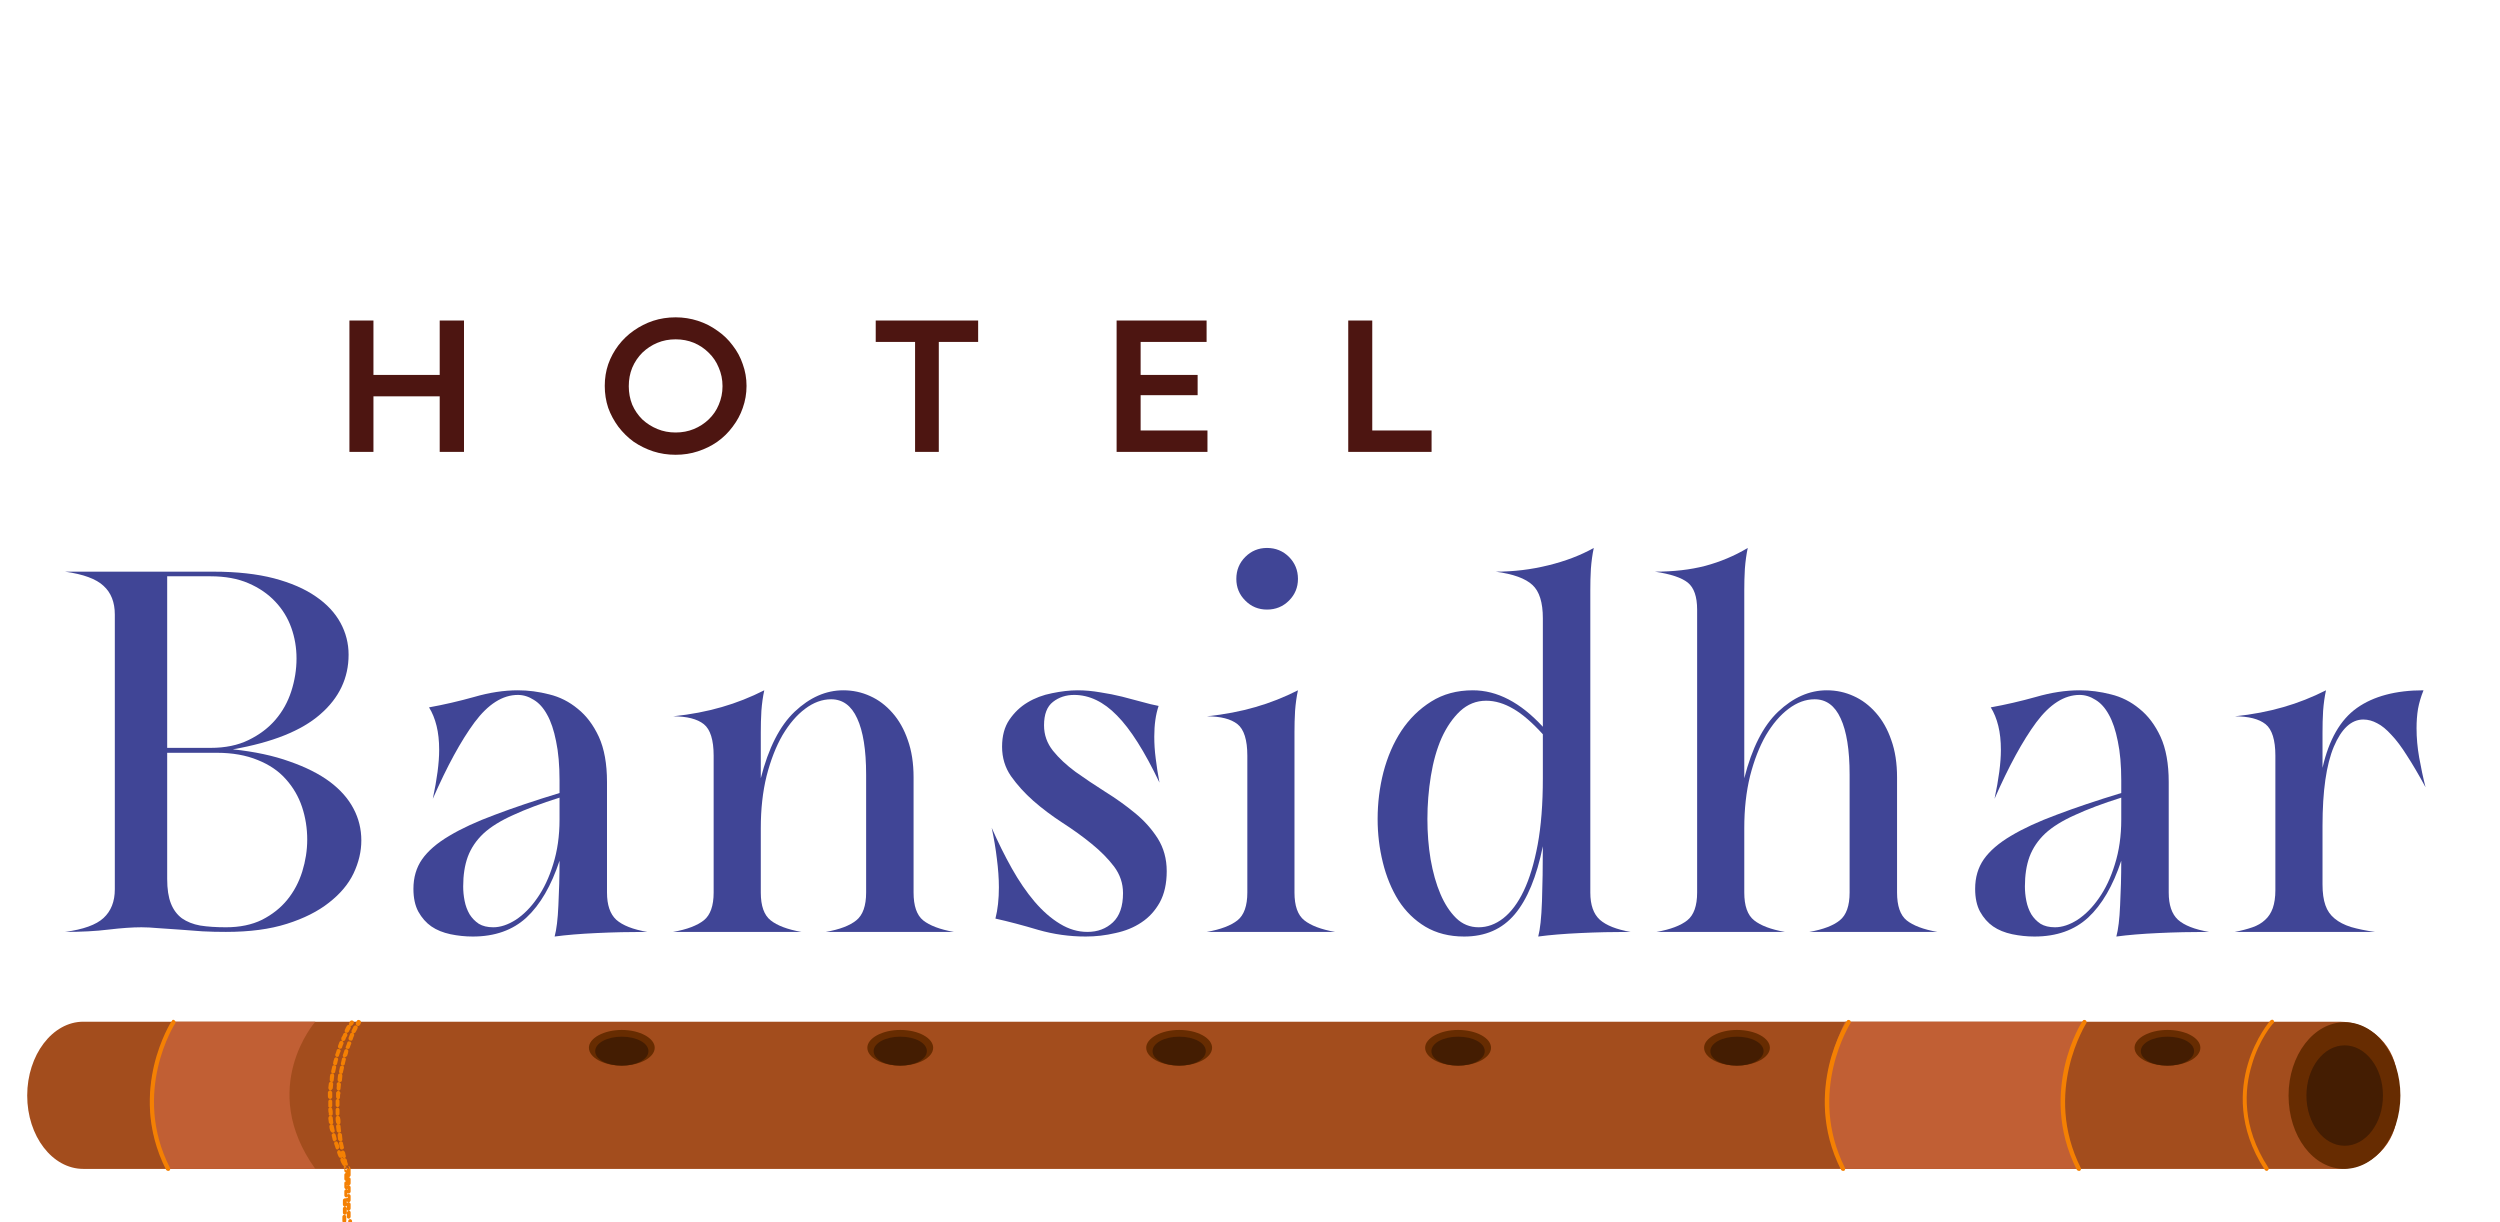<svg xmlns="http://www.w3.org/2000/svg" xmlns:xlink="http://www.w3.org/1999/xlink" width="180" zoomAndPan="magnify" viewBox="0 0 135 66" height="88" preserveAspectRatio="xMidYMid meet" version="1.0"><defs><g/><clipPath id="389839d2e7"><path d="M 1.418 55.043 L 129.668 55.043 L 129.668 64 L 1.418 64 Z M 1.418 55.043 " clip-rule="nonzero"/></clipPath><clipPath id="0ce4db4002"><path d="M 31 55.043 L 129.668 55.043 L 129.668 64 L 31 64 Z M 31 55.043 " clip-rule="nonzero"/></clipPath><clipPath id="6151074888"><path d="M 8 55.043 L 113 55.043 L 113 64 L 8 64 Z M 8 55.043 " clip-rule="nonzero"/></clipPath><clipPath id="cc20029ccf"><path d="M 8 55.043 L 10 55.043 L 10 64 L 8 64 Z M 8 55.043 " clip-rule="nonzero"/></clipPath><clipPath id="8fa147a348"><path d="M 121 55.043 L 123 55.043 L 123 64 L 121 64 Z M 121 55.043 " clip-rule="nonzero"/></clipPath><clipPath id="ecb6aa3ec8"><path d="M 98 55.043 L 100 55.043 L 100 64 L 98 64 Z M 98 55.043 " clip-rule="nonzero"/></clipPath><clipPath id="cb9bdbef64"><path d="M 111 55.043 L 113 55.043 L 113 64 L 111 64 Z M 111 55.043 " clip-rule="nonzero"/></clipPath><clipPath id="a94d41ed6b"><path d="M 18 55.043 L 19 55.043 L 19 56 L 18 56 Z M 18 55.043 " clip-rule="nonzero"/></clipPath><clipPath id="b42d7cabca"><path d="M 18 55.043 L 19 55.043 L 19 57 L 18 57 Z M 18 55.043 " clip-rule="nonzero"/></clipPath><clipPath id="e55fe1457e"><path d="M 18 55.043 L 20 55.043 L 20 57 L 18 57 Z M 18 55.043 " clip-rule="nonzero"/></clipPath><clipPath id="9cd78f6a3c"><path d="M 18 55.043 L 20 55.043 L 20 56 L 18 56 Z M 18 55.043 " clip-rule="nonzero"/></clipPath><clipPath id="8c2c40641b"><path d="M 19 55.043 L 20 55.043 L 20 56 L 19 56 Z M 19 55.043 " clip-rule="nonzero"/></clipPath><clipPath id="d9c6b0e801"><path d="M 18 55.043 L 20 55.043 L 20 56 L 18 56 Z M 18 55.043 " clip-rule="nonzero"/></clipPath><clipPath id="0a117ab4ea"><path d="M 32 55.043 L 129 55.043 L 129 62 L 32 62 Z M 32 55.043 " clip-rule="nonzero"/></clipPath></defs><g fill="#404596" fill-opacity="1"><g transform="translate(3.262, 50.323)"><g><path d="M 2.938 -17.141 C 2.938 -17.805 2.734 -18.32 2.328 -18.688 C 1.93 -19.062 1.238 -19.316 0.25 -19.453 L 8.266 -19.453 C 9.523 -19.453 10.613 -19.332 11.531 -19.094 C 12.445 -18.852 13.203 -18.523 13.797 -18.109 C 14.391 -17.703 14.832 -17.227 15.125 -16.688 C 15.414 -16.156 15.562 -15.582 15.562 -14.969 C 15.562 -13.707 15.051 -12.633 14.031 -11.75 C 13.02 -10.863 11.445 -10.234 9.312 -9.859 C 10.488 -9.734 11.508 -9.516 12.375 -9.203 C 13.25 -8.898 13.973 -8.535 14.547 -8.109 C 15.117 -7.68 15.547 -7.195 15.828 -6.656 C 16.109 -6.125 16.25 -5.551 16.25 -4.938 C 16.25 -4.344 16.109 -3.75 15.828 -3.156 C 15.547 -2.57 15.102 -2.047 14.5 -1.578 C 13.906 -1.109 13.148 -0.727 12.234 -0.438 C 11.316 -0.145 10.219 0 8.938 0 C 8.52 0 8.098 -0.008 7.672 -0.031 C 7.242 -0.062 6.828 -0.094 6.422 -0.125 C 6.016 -0.156 5.633 -0.18 5.281 -0.203 C 4.938 -0.234 4.633 -0.25 4.375 -0.25 C 3.883 -0.25 3.289 -0.207 2.594 -0.125 C 1.906 -0.039 1.125 0 0.25 0 C 1.238 -0.133 1.93 -0.383 2.328 -0.75 C 2.734 -1.125 2.938 -1.641 2.938 -2.297 Z M 5.766 -19.203 L 5.766 -9.938 L 8.109 -9.938 C 8.898 -9.938 9.582 -10.078 10.156 -10.359 C 10.738 -10.641 11.223 -11.004 11.609 -11.453 C 11.992 -11.898 12.281 -12.414 12.469 -13 C 12.656 -13.582 12.75 -14.172 12.75 -14.766 C 12.75 -15.348 12.656 -15.898 12.469 -16.422 C 12.281 -16.953 11.992 -17.422 11.609 -17.828 C 11.223 -18.242 10.738 -18.578 10.156 -18.828 C 9.582 -19.078 8.898 -19.203 8.109 -19.203 Z M 8.938 -0.25 C 9.688 -0.25 10.336 -0.383 10.891 -0.656 C 11.441 -0.938 11.895 -1.297 12.25 -1.734 C 12.613 -2.18 12.883 -2.691 13.062 -3.266 C 13.238 -3.836 13.328 -4.41 13.328 -4.984 C 13.328 -5.598 13.234 -6.188 13.047 -6.75 C 12.859 -7.312 12.566 -7.812 12.172 -8.25 C 11.785 -8.688 11.281 -9.031 10.656 -9.281 C 10.031 -9.539 9.297 -9.672 8.453 -9.672 L 5.766 -9.672 L 5.766 -2.859 C 5.766 -2.316 5.832 -1.875 5.969 -1.531 C 6.102 -1.195 6.301 -0.93 6.562 -0.734 C 6.832 -0.547 7.16 -0.414 7.547 -0.344 C 7.941 -0.281 8.406 -0.25 8.938 -0.25 Z M 8.938 -0.25 "/></g></g></g><g fill="#404596" fill-opacity="1"><g transform="translate(21.434, 50.323)"><g><path d="M 13.516 0 C 12.578 0 11.664 0.02 10.781 0.062 C 9.906 0.102 9.148 0.164 8.516 0.25 C 8.617 -0.125 8.688 -0.688 8.719 -1.438 C 8.758 -2.188 8.781 -2.988 8.781 -3.844 C 8.332 -2.488 7.738 -1.469 7 -0.781 C 6.258 -0.094 5.289 0.25 4.094 0.25 C 3.688 0.25 3.285 0.207 2.891 0.125 C 2.492 0.039 2.148 -0.098 1.859 -0.297 C 1.578 -0.492 1.344 -0.758 1.156 -1.094 C 0.977 -1.426 0.891 -1.836 0.891 -2.328 C 0.891 -2.941 1.047 -3.473 1.359 -3.922 C 1.68 -4.379 2.172 -4.801 2.828 -5.188 C 3.484 -5.582 4.305 -5.961 5.297 -6.328 C 6.285 -6.703 7.445 -7.094 8.781 -7.5 L 8.781 -8.172 C 8.781 -9.004 8.719 -9.711 8.594 -10.297 C 8.477 -10.891 8.316 -11.367 8.109 -11.734 C 7.91 -12.098 7.672 -12.363 7.391 -12.531 C 7.117 -12.707 6.832 -12.797 6.531 -12.797 C 5.707 -12.797 4.926 -12.301 4.188 -11.312 C 3.457 -10.32 2.707 -8.945 1.938 -7.188 C 2.164 -8.25 2.281 -9.129 2.281 -9.828 C 2.281 -10.316 2.234 -10.75 2.141 -11.125 C 2.047 -11.508 1.91 -11.844 1.734 -12.125 C 2.535 -12.27 3.348 -12.457 4.172 -12.688 C 4.992 -12.926 5.781 -13.047 6.531 -13.047 C 7.094 -13.047 7.656 -12.973 8.219 -12.828 C 8.789 -12.691 9.305 -12.43 9.766 -12.047 C 10.234 -11.672 10.613 -11.164 10.906 -10.531 C 11.195 -9.895 11.344 -9.082 11.344 -8.094 L 11.344 -2.125 C 11.344 -1.457 11.508 -0.969 11.844 -0.656 C 12.188 -0.352 12.742 -0.133 13.516 0 Z M 8.781 -7.25 C 7.789 -6.938 6.957 -6.625 6.281 -6.312 C 5.602 -6.008 5.066 -5.676 4.672 -5.312 C 4.285 -4.945 4.004 -4.531 3.828 -4.062 C 3.66 -3.602 3.578 -3.066 3.578 -2.453 C 3.578 -2.203 3.602 -1.941 3.656 -1.672 C 3.707 -1.41 3.797 -1.172 3.922 -0.953 C 4.055 -0.742 4.223 -0.57 4.422 -0.438 C 4.629 -0.312 4.891 -0.25 5.203 -0.25 C 5.586 -0.25 5.992 -0.383 6.422 -0.656 C 6.848 -0.938 7.234 -1.328 7.578 -1.828 C 7.93 -2.328 8.219 -2.938 8.438 -3.656 C 8.664 -4.375 8.781 -5.176 8.781 -6.062 Z M 8.781 -7.25 "/></g></g></g><g fill="#404596" fill-opacity="1"><g transform="translate(36.099, 50.323)"><g><path d="M 13.234 -2.125 C 13.234 -1.406 13.406 -0.906 13.75 -0.625 C 14.102 -0.344 14.656 -0.133 15.406 0 L 8.5 0 C 9.25 -0.133 9.797 -0.344 10.141 -0.625 C 10.492 -0.906 10.672 -1.406 10.672 -2.125 L 10.672 -8.5 C 10.672 -9.832 10.508 -10.844 10.188 -11.531 C 9.875 -12.219 9.406 -12.562 8.781 -12.562 C 8.301 -12.562 7.832 -12.391 7.375 -12.047 C 6.926 -11.711 6.52 -11.238 6.156 -10.625 C 5.801 -10.008 5.516 -9.273 5.297 -8.422 C 5.086 -7.566 4.984 -6.629 4.984 -5.609 L 4.984 -2.125 C 4.984 -1.406 5.16 -0.906 5.516 -0.625 C 5.867 -0.344 6.422 -0.133 7.172 0 L 0.25 0 C 1 -0.133 1.551 -0.344 1.906 -0.625 C 2.258 -0.906 2.438 -1.406 2.438 -2.125 L 2.438 -9.516 C 2.438 -10.367 2.258 -10.938 1.906 -11.219 C 1.551 -11.5 1 -11.641 0.25 -11.641 C 1.207 -11.742 2.082 -11.91 2.875 -12.141 C 3.664 -12.367 4.43 -12.672 5.172 -13.047 C 5.098 -12.711 5.047 -12.344 5.016 -11.938 C 4.992 -11.539 4.984 -11.156 4.984 -10.781 L 4.984 -8.297 C 5.398 -9.93 6.008 -11.129 6.812 -11.891 C 7.625 -12.66 8.5 -13.047 9.438 -13.047 C 9.957 -13.047 10.441 -12.941 10.891 -12.734 C 11.336 -12.535 11.738 -12.234 12.094 -11.828 C 12.445 -11.43 12.723 -10.941 12.922 -10.359 C 13.129 -9.785 13.234 -9.113 13.234 -8.344 Z M 13.234 -2.125 "/></g></g></g><g fill="#404596" fill-opacity="1"><g transform="translate(52.659, 50.323)"><g><path d="M 7.984 -2.094 C 7.984 -2.625 7.82 -3.102 7.5 -3.531 C 7.176 -3.957 6.773 -4.363 6.297 -4.75 C 5.816 -5.145 5.289 -5.523 4.719 -5.891 C 4.145 -6.266 3.617 -6.66 3.141 -7.078 C 2.672 -7.492 2.27 -7.938 1.938 -8.406 C 1.613 -8.875 1.453 -9.406 1.453 -10 C 1.453 -10.582 1.582 -11.066 1.844 -11.453 C 2.113 -11.848 2.441 -12.16 2.828 -12.391 C 3.223 -12.629 3.664 -12.797 4.156 -12.891 C 4.645 -12.992 5.102 -13.047 5.531 -13.047 C 5.938 -13.047 6.344 -13.008 6.75 -12.938 C 7.164 -12.875 7.562 -12.797 7.938 -12.703 C 8.312 -12.609 8.664 -12.516 9 -12.422 C 9.332 -12.328 9.633 -12.254 9.906 -12.203 C 9.75 -11.742 9.672 -11.191 9.672 -10.547 C 9.672 -10.172 9.695 -9.773 9.75 -9.359 C 9.801 -8.941 9.867 -8.508 9.953 -8.062 C 9.148 -9.75 8.383 -10.957 7.656 -11.688 C 6.938 -12.426 6.164 -12.797 5.344 -12.797 C 4.906 -12.797 4.523 -12.672 4.203 -12.422 C 3.879 -12.172 3.719 -11.75 3.719 -11.156 C 3.719 -10.645 3.879 -10.188 4.203 -9.781 C 4.523 -9.383 4.93 -9.004 5.422 -8.641 C 5.922 -8.285 6.457 -7.926 7.031 -7.562 C 7.602 -7.207 8.133 -6.828 8.625 -6.422 C 9.125 -6.016 9.535 -5.555 9.859 -5.047 C 10.18 -4.535 10.344 -3.945 10.344 -3.281 C 10.344 -2.613 10.219 -2.051 9.969 -1.594 C 9.719 -1.145 9.391 -0.785 8.984 -0.516 C 8.578 -0.242 8.109 -0.051 7.578 0.062 C 7.047 0.188 6.508 0.25 5.969 0.25 C 5.094 0.25 4.238 0.129 3.406 -0.109 C 2.57 -0.359 1.801 -0.562 1.094 -0.719 C 1.219 -1.207 1.281 -1.77 1.281 -2.406 C 1.281 -2.895 1.242 -3.41 1.172 -3.953 C 1.109 -4.492 1.016 -5.051 0.891 -5.625 C 1.234 -4.844 1.598 -4.109 1.984 -3.422 C 2.367 -2.742 2.773 -2.148 3.203 -1.641 C 3.641 -1.129 4.098 -0.727 4.578 -0.438 C 5.055 -0.145 5.551 0 6.062 0 C 6.613 0 7.07 -0.172 7.438 -0.516 C 7.801 -0.859 7.984 -1.383 7.984 -2.094 Z M 7.984 -2.094 "/></g></g></g><g fill="#404596" fill-opacity="1"><g transform="translate(64.918, 50.323)"><g><path d="M 1.844 -19.062 C 1.844 -19.531 2.004 -19.926 2.328 -20.25 C 2.648 -20.57 3.039 -20.734 3.5 -20.734 C 3.969 -20.734 4.363 -20.57 4.688 -20.25 C 5.008 -19.926 5.172 -19.531 5.172 -19.062 C 5.172 -18.602 5.008 -18.211 4.688 -17.891 C 4.363 -17.566 3.969 -17.406 3.5 -17.406 C 3.039 -17.406 2.648 -17.566 2.328 -17.891 C 2.004 -18.211 1.844 -18.602 1.844 -19.062 Z M 2.438 -9.516 C 2.438 -10.367 2.258 -10.938 1.906 -11.219 C 1.551 -11.5 1 -11.641 0.25 -11.641 C 1.207 -11.742 2.082 -11.91 2.875 -12.141 C 3.664 -12.367 4.43 -12.672 5.172 -13.047 C 5.098 -12.711 5.047 -12.344 5.016 -11.938 C 4.992 -11.539 4.984 -11.156 4.984 -10.781 L 4.984 -2.125 C 4.984 -1.406 5.16 -0.906 5.516 -0.625 C 5.867 -0.344 6.422 -0.133 7.172 0 L 0.25 0 C 1 -0.133 1.551 -0.344 1.906 -0.625 C 2.258 -0.906 2.438 -1.406 2.438 -2.125 Z M 2.438 -9.516 "/></g></g></g><g fill="#404596" fill-opacity="1"><g transform="translate(73.236, 50.323)"><g><path d="M 14.812 0 C 13.875 0 12.969 0.02 12.094 0.062 C 11.219 0.102 10.461 0.164 9.828 0.25 C 9.93 -0.125 10 -0.758 10.031 -1.656 C 10.062 -2.562 10.078 -3.551 10.078 -4.625 C 9.742 -2.977 9.238 -1.754 8.562 -0.953 C 7.883 -0.148 6.973 0.25 5.828 0.25 C 5.023 0.25 4.328 0.07 3.734 -0.281 C 3.148 -0.633 2.664 -1.109 2.281 -1.703 C 1.906 -2.305 1.625 -2.988 1.438 -3.75 C 1.25 -4.508 1.156 -5.289 1.156 -6.094 C 1.156 -6.957 1.258 -7.801 1.469 -8.625 C 1.688 -9.457 2.008 -10.203 2.438 -10.859 C 2.875 -11.516 3.41 -12.039 4.047 -12.438 C 4.691 -12.844 5.441 -13.047 6.297 -13.047 C 7.609 -13.047 8.867 -12.391 10.078 -11.078 L 10.078 -16.938 C 10.078 -17.789 9.891 -18.391 9.516 -18.734 C 9.141 -19.086 8.477 -19.328 7.531 -19.453 C 8.5 -19.453 9.445 -19.566 10.375 -19.797 C 11.301 -20.023 12.117 -20.336 12.828 -20.734 C 12.754 -20.391 12.703 -20.016 12.672 -19.609 C 12.648 -19.211 12.641 -18.828 12.641 -18.453 L 12.641 -2.125 C 12.641 -1.457 12.812 -0.969 13.156 -0.656 C 13.5 -0.352 14.051 -0.133 14.812 0 Z M 10.078 -10.672 C 9.504 -11.305 8.973 -11.766 8.484 -12.047 C 7.992 -12.336 7.504 -12.484 7.016 -12.484 C 6.484 -12.484 6.016 -12.297 5.609 -11.922 C 5.211 -11.547 4.879 -11.062 4.609 -10.469 C 4.348 -9.875 4.156 -9.191 4.031 -8.422 C 3.906 -7.648 3.844 -6.875 3.844 -6.094 C 3.844 -5.352 3.898 -4.629 4.016 -3.922 C 4.141 -3.211 4.316 -2.586 4.547 -2.047 C 4.773 -1.516 5.055 -1.082 5.391 -0.75 C 5.734 -0.414 6.141 -0.25 6.609 -0.25 C 7.078 -0.25 7.52 -0.41 7.938 -0.734 C 8.363 -1.066 8.734 -1.562 9.047 -2.219 C 9.359 -2.875 9.609 -3.703 9.797 -4.703 C 9.984 -5.711 10.078 -6.91 10.078 -8.297 Z M 10.078 -10.672 "/></g></g></g><g fill="#404596" fill-opacity="1"><g transform="translate(89.207, 50.323)"><g><path d="M 13.234 -2.125 C 13.234 -1.406 13.406 -0.906 13.75 -0.625 C 14.102 -0.344 14.656 -0.133 15.406 0 L 8.5 0 C 9.25 -0.133 9.797 -0.344 10.141 -0.625 C 10.492 -0.906 10.672 -1.406 10.672 -2.125 L 10.672 -8.5 C 10.672 -9.832 10.508 -10.844 10.188 -11.531 C 9.875 -12.219 9.406 -12.562 8.781 -12.562 C 8.301 -12.562 7.832 -12.391 7.375 -12.047 C 6.926 -11.711 6.52 -11.238 6.156 -10.625 C 5.801 -10.008 5.516 -9.273 5.297 -8.422 C 5.086 -7.566 4.984 -6.629 4.984 -5.609 L 4.984 -2.125 C 4.984 -1.406 5.16 -0.906 5.516 -0.625 C 5.867 -0.344 6.422 -0.133 7.172 0 L 0.25 0 C 1 -0.133 1.551 -0.344 1.906 -0.625 C 2.258 -0.906 2.438 -1.406 2.438 -2.125 L 2.438 -17.406 C 2.438 -18.102 2.27 -18.586 1.938 -18.859 C 1.602 -19.129 1.008 -19.328 0.156 -19.453 C 1.156 -19.453 2.062 -19.555 2.875 -19.766 C 3.688 -19.984 4.453 -20.305 5.172 -20.734 C 5.098 -20.391 5.047 -20.016 5.016 -19.609 C 4.992 -19.211 4.984 -18.828 4.984 -18.453 L 4.984 -8.297 C 5.398 -9.93 6.008 -11.129 6.812 -11.891 C 7.625 -12.66 8.5 -13.047 9.438 -13.047 C 9.957 -13.047 10.441 -12.941 10.891 -12.734 C 11.336 -12.535 11.738 -12.234 12.094 -11.828 C 12.445 -11.43 12.723 -10.941 12.922 -10.359 C 13.129 -9.785 13.234 -9.113 13.234 -8.344 Z M 13.234 -2.125 "/></g></g></g><g fill="#404596" fill-opacity="1"><g transform="translate(105.767, 50.323)"><g><path d="M 13.516 0 C 12.578 0 11.664 0.02 10.781 0.062 C 9.906 0.102 9.148 0.164 8.516 0.25 C 8.617 -0.125 8.688 -0.688 8.719 -1.438 C 8.758 -2.188 8.781 -2.988 8.781 -3.844 C 8.332 -2.488 7.738 -1.469 7 -0.781 C 6.258 -0.094 5.289 0.25 4.094 0.25 C 3.688 0.25 3.285 0.207 2.891 0.125 C 2.492 0.039 2.148 -0.098 1.859 -0.297 C 1.578 -0.492 1.344 -0.758 1.156 -1.094 C 0.977 -1.426 0.891 -1.836 0.891 -2.328 C 0.891 -2.941 1.047 -3.473 1.359 -3.922 C 1.68 -4.379 2.172 -4.801 2.828 -5.188 C 3.484 -5.582 4.305 -5.961 5.297 -6.328 C 6.285 -6.703 7.445 -7.094 8.781 -7.5 L 8.781 -8.172 C 8.781 -9.004 8.719 -9.711 8.594 -10.297 C 8.477 -10.891 8.316 -11.367 8.109 -11.734 C 7.91 -12.098 7.672 -12.363 7.391 -12.531 C 7.117 -12.707 6.832 -12.797 6.531 -12.797 C 5.707 -12.797 4.926 -12.301 4.188 -11.312 C 3.457 -10.32 2.707 -8.945 1.938 -7.188 C 2.164 -8.25 2.281 -9.129 2.281 -9.828 C 2.281 -10.316 2.234 -10.75 2.141 -11.125 C 2.047 -11.508 1.91 -11.844 1.734 -12.125 C 2.535 -12.27 3.348 -12.457 4.172 -12.688 C 4.992 -12.926 5.781 -13.047 6.531 -13.047 C 7.094 -13.047 7.656 -12.973 8.219 -12.828 C 8.789 -12.691 9.305 -12.43 9.766 -12.047 C 10.234 -11.672 10.613 -11.164 10.906 -10.531 C 11.195 -9.895 11.344 -9.082 11.344 -8.094 L 11.344 -2.125 C 11.344 -1.457 11.508 -0.969 11.844 -0.656 C 12.188 -0.352 12.742 -0.133 13.516 0 Z M 8.781 -7.25 C 7.789 -6.938 6.957 -6.625 6.281 -6.312 C 5.602 -6.008 5.066 -5.676 4.672 -5.312 C 4.285 -4.945 4.004 -4.531 3.828 -4.062 C 3.66 -3.602 3.578 -3.066 3.578 -2.453 C 3.578 -2.203 3.602 -1.941 3.656 -1.672 C 3.707 -1.41 3.797 -1.172 3.922 -0.953 C 4.055 -0.742 4.223 -0.57 4.422 -0.438 C 4.629 -0.312 4.891 -0.25 5.203 -0.25 C 5.586 -0.25 5.992 -0.383 6.422 -0.656 C 6.848 -0.938 7.234 -1.328 7.578 -1.828 C 7.93 -2.328 8.219 -2.938 8.438 -3.656 C 8.664 -4.375 8.781 -5.176 8.781 -6.062 Z M 8.781 -7.25 "/></g></g></g><g fill="#404596" fill-opacity="1"><g transform="translate(120.432, 50.323)"><g><path d="M 2.438 -9.516 C 2.438 -10.367 2.258 -10.938 1.906 -11.219 C 1.551 -11.5 1 -11.641 0.25 -11.641 C 1.207 -11.742 2.082 -11.91 2.875 -12.141 C 3.664 -12.367 4.43 -12.672 5.172 -13.047 C 5.098 -12.711 5.047 -12.344 5.016 -11.938 C 4.992 -11.539 4.984 -11.156 4.984 -10.781 L 4.984 -8.859 C 5.328 -10.379 5.945 -11.457 6.844 -12.094 C 7.738 -12.727 8.938 -13.047 10.438 -13.047 C 10.301 -12.711 10.203 -12.379 10.141 -12.047 C 10.086 -11.711 10.062 -11.363 10.062 -11 C 10.062 -10.477 10.109 -9.953 10.203 -9.422 C 10.297 -8.891 10.41 -8.352 10.547 -7.812 C 10.18 -8.488 9.848 -9.055 9.547 -9.516 C 9.254 -9.984 8.973 -10.359 8.703 -10.641 C 8.441 -10.93 8.188 -11.141 7.938 -11.266 C 7.695 -11.398 7.445 -11.469 7.188 -11.469 C 6.539 -11.469 6.008 -10.977 5.594 -10 C 5.188 -9.031 4.984 -7.609 4.984 -5.734 L 4.984 -2.562 C 4.984 -2.113 5.035 -1.738 5.141 -1.438 C 5.242 -1.145 5.41 -0.906 5.641 -0.719 C 5.867 -0.531 6.16 -0.379 6.516 -0.266 C 6.879 -0.16 7.312 -0.07 7.812 0 L 0.25 0 C 0.613 -0.07 0.93 -0.156 1.203 -0.25 C 1.473 -0.344 1.695 -0.473 1.875 -0.641 C 2.062 -0.805 2.203 -1.02 2.297 -1.281 C 2.391 -1.551 2.438 -1.875 2.438 -2.25 Z M 2.438 -9.516 "/></g></g></g><g clip-path="url(#389839d2e7)"><path fill="#a34d1d" d="M 126.352 55.172 L 4.5 55.172 C 2.828 55.172 1.469 56.973 1.469 59.16 C 1.469 61.352 2.828 63.121 4.5 63.121 L 126.352 63.121 C 128.051 63.121 129.438 61.742 129.438 60.047 L 129.438 58.25 C 129.438 56.555 128.051 55.172 126.352 55.172 Z M 126.352 55.172 " fill-opacity="1" fill-rule="nonzero"/></g><g clip-path="url(#0ce4db4002)"><path fill="#672c01" d="M 129.621 59.16 C 129.621 61.352 128.262 63.121 126.586 63.121 C 124.914 63.121 123.582 61.352 123.582 59.16 C 123.582 56.973 124.941 55.199 126.613 55.199 C 128.289 55.199 129.621 56.973 129.621 59.16 Z M 117.043 55.617 C 116.074 55.617 115.266 56.059 115.266 56.578 C 115.266 57.102 116.051 57.543 117.043 57.543 C 118.039 57.543 118.82 57.102 118.82 56.578 C 118.82 56.059 118.039 55.617 117.043 55.617 Z M 93.797 55.617 C 92.832 55.617 92.02 56.059 92.02 56.578 C 92.02 57.102 92.805 57.543 93.797 57.543 C 94.766 57.543 95.574 57.102 95.574 56.578 C 95.574 56.059 94.793 55.617 93.797 55.617 Z M 78.734 55.617 C 77.77 55.617 76.957 56.059 76.957 56.578 C 76.957 57.102 77.742 57.543 78.734 57.543 C 79.73 57.543 80.516 57.102 80.516 56.578 C 80.516 56.059 79.73 55.617 78.734 55.617 Z M 63.676 55.617 C 62.707 55.617 61.895 56.059 61.895 56.578 C 61.895 57.102 62.68 57.543 63.676 57.543 C 64.668 57.543 65.453 57.102 65.453 56.578 C 65.453 56.059 64.668 55.617 63.676 55.617 Z M 48.613 55.617 C 47.645 55.617 46.836 56.059 46.836 56.578 C 46.836 57.102 47.621 57.543 48.613 57.543 C 49.605 57.543 50.391 57.102 50.391 56.578 C 50.391 56.059 49.605 55.617 48.613 55.617 Z M 33.578 55.617 C 32.609 55.617 31.801 56.059 31.801 56.578 C 31.801 57.102 32.586 57.543 33.578 57.543 C 34.547 57.543 35.355 57.102 35.355 56.578 C 35.355 56.059 34.547 55.617 33.578 55.617 Z M 33.578 55.617 " fill-opacity="1" fill-rule="nonzero"/></g><g clip-path="url(#6151074888)"><path fill="#c15f34" d="M 112.625 55.172 C 112.625 55.172 110.035 58.352 112.23 63.121 L 99.629 63.121 C 99.629 63.121 97.223 60.332 99.629 55.172 Z M 9.363 55.172 C 6.723 59.656 9.051 63.121 9.051 63.121 L 17.027 63.121 C 13.887 58.742 17.027 55.172 17.027 55.172 Z M 9.363 55.172 " fill-opacity="1" fill-rule="nonzero"/></g><g clip-path="url(#cc20029ccf)"><path fill="#f48003" d="M 9.418 55.094 C 9.363 55.043 9.312 55.066 9.285 55.121 C 9.258 55.145 8.66 56.086 8.316 57.543 C 8.004 58.898 7.848 60.961 8.973 63.176 C 9 63.199 9.023 63.227 9.078 63.227 C 9.102 63.227 9.102 63.227 9.129 63.227 C 9.18 63.199 9.207 63.121 9.18 63.07 C 7.09 58.977 9.441 55.277 9.469 55.25 C 9.496 55.199 9.469 55.121 9.418 55.094 Z M 9.418 55.094 " fill-opacity="1" fill-rule="nonzero"/></g><g clip-path="url(#8fa147a348)"><path fill="#f48003" d="M 122.77 55.25 C 122.824 55.199 122.797 55.145 122.77 55.094 C 122.719 55.043 122.664 55.066 122.613 55.094 C 122.586 55.121 121.801 56.031 121.383 57.465 C 120.992 58.797 120.809 60.883 122.301 63.176 C 122.324 63.199 122.352 63.227 122.402 63.227 C 122.43 63.227 122.457 63.227 122.457 63.199 C 122.508 63.176 122.535 63.098 122.484 63.043 C 121.043 60.828 121.199 58.82 121.594 57.52 C 121.984 56.137 122.742 55.25 122.77 55.25 Z M 122.77 55.25 " fill-opacity="1" fill-rule="nonzero"/></g><g clip-path="url(#ecb6aa3ec8)"><path fill="#f48003" d="M 99.891 55.094 C 99.836 55.066 99.758 55.066 99.734 55.121 C 99.707 55.145 99.105 56.086 98.766 57.543 C 98.453 58.898 98.297 60.961 99.418 63.176 C 99.445 63.199 99.473 63.227 99.523 63.227 C 99.551 63.227 99.551 63.227 99.578 63.227 C 99.629 63.199 99.656 63.121 99.629 63.07 C 97.562 58.953 99.918 55.277 99.941 55.223 C 99.941 55.199 99.941 55.121 99.891 55.094 Z M 99.891 55.094 " fill-opacity="1" fill-rule="nonzero"/></g><g clip-path="url(#cb9bdbef64)"><path fill="#f48003" d="M 112.625 55.094 C 112.57 55.066 112.492 55.066 112.469 55.121 C 112.441 55.145 111.84 56.086 111.5 57.543 C 111.188 58.898 111.031 60.961 112.152 63.176 C 112.18 63.199 112.207 63.227 112.258 63.227 C 112.285 63.227 112.285 63.227 112.312 63.227 C 112.363 63.199 112.391 63.121 112.363 63.07 C 110.297 58.953 112.652 55.277 112.676 55.223 C 112.676 55.199 112.676 55.121 112.625 55.094 Z M 112.625 55.094 " fill-opacity="1" fill-rule="nonzero"/></g><path fill="#f48003" d="M 17.887 60.723 C 17.914 60.723 17.914 60.723 17.887 60.723 C 17.969 60.723 18.02 60.645 17.992 60.594 C 17.992 60.516 17.969 60.438 17.969 60.359 C 17.969 60.309 17.914 60.254 17.836 60.254 C 17.785 60.254 17.73 60.309 17.73 60.387 C 17.73 60.465 17.758 60.543 17.758 60.621 C 17.785 60.672 17.836 60.723 17.887 60.723 Z M 17.887 60.723 " fill-opacity="1" fill-rule="nonzero"/><g clip-path="url(#a94d41ed6b)"><path fill="#f48003" d="M 18.672 55.773 C 18.699 55.773 18.699 55.773 18.727 55.773 C 18.777 55.773 18.805 55.746 18.828 55.719 C 18.855 55.641 18.91 55.59 18.934 55.512 C 18.961 55.461 18.934 55.383 18.883 55.355 C 18.828 55.328 18.75 55.355 18.727 55.406 C 18.699 55.461 18.648 55.539 18.621 55.617 C 18.594 55.695 18.621 55.746 18.672 55.773 Z M 18.672 55.773 " fill-opacity="1" fill-rule="nonzero"/></g><path fill="#f48003" d="M 17.836 59.344 C 17.887 59.344 17.941 59.289 17.941 59.238 C 17.941 59.16 17.941 59.082 17.941 59.004 C 17.941 58.953 17.887 58.898 17.836 58.875 C 17.785 58.875 17.73 58.926 17.707 58.977 C 17.707 59.055 17.707 59.133 17.707 59.211 C 17.707 59.289 17.758 59.344 17.836 59.344 Z M 17.836 59.344 " fill-opacity="1" fill-rule="nonzero"/><path fill="#f48003" d="M 18.883 56.578 C 18.91 56.5 18.934 56.422 18.961 56.371 C 18.988 56.32 18.961 56.242 18.883 56.242 C 18.828 56.215 18.75 56.242 18.75 56.32 C 18.727 56.398 18.699 56.449 18.672 56.527 C 18.648 56.555 18.672 56.633 18.727 56.633 C 18.727 56.633 18.75 56.633 18.75 56.633 C 18.828 56.656 18.855 56.633 18.883 56.578 Z M 18.883 56.578 " fill-opacity="1" fill-rule="nonzero"/><path fill="#f48003" d="M 17.836 59.812 C 17.887 59.812 17.941 59.762 17.941 59.707 C 17.941 59.656 17.941 59.578 17.941 59.527 L 17.941 59.473 C 17.941 59.422 17.887 59.367 17.836 59.367 C 17.785 59.367 17.73 59.422 17.73 59.473 L 17.73 59.527 C 17.73 59.578 17.73 59.656 17.73 59.707 C 17.707 59.762 17.758 59.812 17.836 59.812 Z M 17.836 59.812 " fill-opacity="1" fill-rule="nonzero"/><path fill="#f48003" d="M 17.863 60.254 C 17.941 60.254 17.969 60.203 17.969 60.125 C 17.969 60.047 17.969 59.969 17.941 59.891 C 17.941 59.84 17.887 59.785 17.836 59.785 C 17.785 59.785 17.73 59.84 17.73 59.891 C 17.73 59.969 17.73 60.047 17.758 60.125 C 17.73 60.23 17.785 60.254 17.863 60.254 Z M 17.863 60.254 " fill-opacity="1" fill-rule="nonzero"/><path fill="#f48003" d="M 17.836 58.875 C 17.863 58.875 17.863 58.875 17.836 58.875 C 17.914 58.875 17.941 58.82 17.969 58.77 C 17.969 58.691 17.992 58.613 17.992 58.535 C 17.992 58.484 17.969 58.43 17.887 58.406 C 17.836 58.406 17.785 58.43 17.758 58.508 C 17.758 58.586 17.73 58.664 17.73 58.742 C 17.73 58.82 17.785 58.875 17.836 58.875 Z M 17.836 58.875 " fill-opacity="1" fill-rule="nonzero"/><path fill="#f48003" d="M 17.969 57.961 C 17.969 57.961 17.992 57.961 17.969 57.961 C 18.047 57.961 18.098 57.934 18.098 57.883 C 18.125 57.805 18.125 57.727 18.148 57.648 C 18.176 57.598 18.125 57.52 18.07 57.52 C 17.992 57.52 17.941 57.543 17.941 57.598 C 17.914 57.676 17.914 57.754 17.887 57.832 C 17.863 57.91 17.914 57.961 17.969 57.961 Z M 17.969 57.961 " fill-opacity="1" fill-rule="nonzero"/><path fill="#f48003" d="M 18.332 56.633 C 18.332 56.633 18.359 56.633 18.359 56.633 C 18.41 56.633 18.465 56.605 18.465 56.578 C 18.488 56.5 18.516 56.422 18.543 56.371 C 18.57 56.32 18.543 56.242 18.488 56.215 C 18.438 56.188 18.359 56.215 18.332 56.266 C 18.309 56.344 18.281 56.398 18.254 56.477 C 18.23 56.555 18.281 56.605 18.332 56.633 Z M 18.332 56.633 " fill-opacity="1" fill-rule="nonzero"/><g clip-path="url(#b42d7cabca)"><path fill="#f48003" d="M 18.488 56.215 C 18.516 56.215 18.516 56.215 18.543 56.215 C 18.594 56.215 18.621 56.188 18.648 56.137 C 18.672 56.059 18.699 56.008 18.75 55.93 C 18.777 55.875 18.75 55.797 18.699 55.773 C 18.648 55.746 18.57 55.773 18.543 55.824 C 18.516 55.902 18.488 55.953 18.438 56.031 C 18.41 56.109 18.438 56.188 18.488 56.215 Z M 18.488 56.215 " fill-opacity="1" fill-rule="nonzero"/></g><path fill="#f48003" d="M 18.176 57.074 C 18.176 57.074 18.203 57.074 18.203 57.074 C 18.254 57.074 18.309 57.051 18.309 56.996 C 18.332 56.918 18.359 56.84 18.387 56.789 C 18.41 56.738 18.387 56.656 18.309 56.656 C 18.254 56.633 18.176 56.656 18.176 56.738 C 18.148 56.816 18.125 56.895 18.098 56.973 C 18.098 56.996 18.125 57.051 18.176 57.074 Z M 18.176 57.074 " fill-opacity="1" fill-rule="nonzero"/><path fill="#f48003" d="M 18.07 57.52 C 18.07 57.52 18.098 57.52 18.098 57.52 C 18.148 57.52 18.203 57.492 18.203 57.441 C 18.23 57.363 18.23 57.285 18.254 57.23 C 18.281 57.18 18.23 57.102 18.176 57.102 C 18.125 57.074 18.047 57.129 18.047 57.18 C 18.02 57.258 17.992 57.336 17.992 57.414 C 17.969 57.441 17.992 57.492 18.07 57.52 Z M 18.07 57.52 " fill-opacity="1" fill-rule="nonzero"/><g clip-path="url(#e55fe1457e)"><path fill="#f48003" d="M 19.039 56.137 C 19.066 56.059 19.09 55.98 19.117 55.93 C 19.145 55.875 19.117 55.797 19.066 55.773 C 19.012 55.746 18.934 55.773 18.91 55.824 C 18.883 55.902 18.855 55.953 18.828 56.031 C 18.805 56.086 18.828 56.164 18.883 56.188 C 18.91 56.188 18.91 56.188 18.934 56.188 C 18.988 56.215 19.012 56.188 19.039 56.137 Z M 19.039 56.137 " fill-opacity="1" fill-rule="nonzero"/></g><path fill="#f48003" d="M 18.125 60.152 C 18.125 60.203 18.176 60.254 18.23 60.254 C 18.281 60.254 18.332 60.203 18.332 60.152 C 18.332 60.074 18.332 59.996 18.332 59.918 C 18.332 59.863 18.281 59.812 18.23 59.812 C 18.176 59.812 18.125 59.863 18.125 59.918 C 18.125 59.996 18.125 60.074 18.125 60.152 Z M 18.125 60.152 " fill-opacity="1" fill-rule="nonzero"/><path fill="#f48003" d="M 18.148 59.238 C 18.148 59.289 18.203 59.344 18.254 59.367 C 18.309 59.367 18.359 59.316 18.359 59.266 C 18.359 59.188 18.359 59.109 18.387 59.031 C 18.387 58.977 18.332 58.926 18.281 58.898 C 18.23 58.898 18.176 58.953 18.148 59.004 C 18.148 59.082 18.148 59.16 18.148 59.238 Z M 18.148 59.238 " fill-opacity="1" fill-rule="nonzero"/><path fill="#f48003" d="M 18.125 59.684 C 18.125 59.734 18.176 59.785 18.23 59.785 C 18.281 59.785 18.332 59.734 18.332 59.684 C 18.332 59.605 18.332 59.527 18.332 59.449 C 18.332 59.395 18.281 59.344 18.23 59.344 C 18.176 59.344 18.125 59.395 18.125 59.449 C 18.125 59.527 18.125 59.605 18.125 59.684 Z M 18.125 59.684 " fill-opacity="1" fill-rule="nonzero"/><path fill="#f48003" d="M 18.332 58.43 C 18.41 58.43 18.465 58.406 18.465 58.328 C 18.465 58.25 18.488 58.172 18.488 58.094 C 18.488 58.039 18.465 57.961 18.387 57.961 C 18.332 57.961 18.254 57.988 18.254 58.066 C 18.254 58.145 18.23 58.223 18.23 58.301 C 18.23 58.379 18.281 58.43 18.332 58.43 Z M 18.332 58.43 " fill-opacity="1" fill-rule="nonzero"/><g clip-path="url(#9cd78f6a3c)"><path fill="#f48003" d="M 18.883 55.383 C 18.91 55.383 18.91 55.406 18.934 55.406 C 18.961 55.406 19.012 55.383 19.039 55.355 C 19.066 55.305 19.09 55.277 19.09 55.277 C 19.117 55.223 19.117 55.145 19.066 55.121 C 19.012 55.094 18.934 55.094 18.91 55.145 C 18.91 55.145 18.883 55.172 18.855 55.25 C 18.828 55.277 18.828 55.328 18.883 55.383 Z M 18.883 55.383 " fill-opacity="1" fill-rule="nonzero"/></g><path fill="#f48003" d="M 18.176 58.77 C 18.176 58.82 18.203 58.875 18.281 58.898 C 18.332 58.898 18.387 58.848 18.387 58.797 C 18.387 58.719 18.41 58.641 18.41 58.562 C 18.41 58.508 18.387 58.457 18.309 58.43 C 18.254 58.43 18.203 58.457 18.176 58.535 C 18.203 58.613 18.176 58.691 18.176 58.77 Z M 18.176 58.77 " fill-opacity="1" fill-rule="nonzero"/><path fill="#f48003" d="M 18.621 57.441 C 18.648 57.363 18.648 57.285 18.672 57.23 C 18.699 57.18 18.648 57.102 18.594 57.102 C 18.543 57.074 18.465 57.129 18.465 57.18 C 18.438 57.258 18.438 57.336 18.41 57.414 C 18.387 57.465 18.438 57.543 18.488 57.543 C 18.488 57.543 18.516 57.543 18.516 57.543 C 18.57 57.543 18.621 57.492 18.621 57.441 Z M 18.621 57.441 " fill-opacity="1" fill-rule="nonzero"/><path fill="#f48003" d="M 18.465 62.078 C 18.543 62.055 18.594 62 18.57 61.949 C 18.543 61.871 18.543 61.793 18.516 61.715 C 18.516 61.664 18.438 61.609 18.387 61.637 C 18.332 61.637 18.281 61.715 18.309 61.766 C 18.332 61.844 18.332 61.922 18.359 62 C 18.359 62.055 18.41 62.078 18.465 62.078 Z M 18.465 62.078 " fill-opacity="1" fill-rule="nonzero"/><path fill="#f48003" d="M 18.488 57.543 C 18.438 57.543 18.359 57.57 18.359 57.621 C 18.332 57.699 18.332 57.777 18.309 57.855 C 18.309 57.91 18.332 57.988 18.387 57.988 C 18.387 57.988 18.41 57.988 18.41 57.988 C 18.465 57.988 18.516 57.961 18.516 57.91 C 18.543 57.832 18.543 57.754 18.57 57.676 C 18.594 57.598 18.543 57.543 18.488 57.543 Z M 18.488 57.543 " fill-opacity="1" fill-rule="nonzero"/><path fill="#f48003" d="M 18.281 60.723 C 18.359 60.723 18.387 60.672 18.387 60.594 C 18.387 60.516 18.387 60.438 18.359 60.359 C 18.359 60.309 18.309 60.254 18.23 60.254 C 18.176 60.254 18.125 60.309 18.125 60.387 C 18.125 60.465 18.125 60.543 18.148 60.621 C 18.176 60.672 18.203 60.723 18.281 60.723 Z M 18.281 60.723 " fill-opacity="1" fill-rule="nonzero"/><path fill="#f48003" d="M 18.75 56.996 C 18.777 56.918 18.805 56.84 18.805 56.789 C 18.828 56.738 18.777 56.656 18.727 56.656 C 18.672 56.633 18.594 56.684 18.594 56.738 C 18.57 56.816 18.543 56.895 18.516 56.973 C 18.488 57.023 18.543 57.102 18.594 57.102 C 18.594 57.102 18.621 57.102 18.621 57.102 C 18.672 57.074 18.727 57.051 18.75 56.996 Z M 18.75 56.996 " fill-opacity="1" fill-rule="nonzero"/><path fill="#f48003" d="M 18.387 61.637 C 18.465 61.637 18.516 61.559 18.488 61.508 C 18.488 61.43 18.465 61.352 18.465 61.273 C 18.465 61.219 18.387 61.168 18.332 61.168 C 18.281 61.168 18.23 61.219 18.23 61.297 C 18.23 61.375 18.254 61.453 18.254 61.531 C 18.281 61.586 18.332 61.637 18.387 61.637 Z M 18.387 61.637 " fill-opacity="1" fill-rule="nonzero"/><path fill="#f48003" d="M 18.309 61.168 C 18.309 61.168 18.332 61.168 18.309 61.168 C 18.387 61.168 18.438 61.117 18.41 61.039 C 18.41 60.961 18.387 60.883 18.387 60.805 C 18.387 60.75 18.332 60.699 18.254 60.699 C 18.203 60.699 18.148 60.75 18.148 60.828 C 18.148 60.906 18.176 60.984 18.176 61.062 C 18.203 61.141 18.254 61.168 18.309 61.168 Z M 18.309 61.168 " fill-opacity="1" fill-rule="nonzero"/><path fill="#f48003" d="M 17.887 58.43 C 17.887 58.43 17.914 58.43 17.887 58.43 C 17.969 58.43 18.02 58.406 18.02 58.328 C 18.02 58.25 18.047 58.172 18.047 58.094 C 18.047 58.039 18.02 57.961 17.969 57.961 C 17.914 57.961 17.836 57.988 17.836 58.039 C 17.809 58.117 17.809 58.195 17.809 58.273 C 17.785 58.352 17.836 58.406 17.887 58.43 Z M 17.887 58.43 " fill-opacity="1" fill-rule="nonzero"/><path fill="#f48003" d="M 18.91 69.379 C 18.961 69.379 19.012 69.328 19.012 69.273 L 19.012 69.039 C 19.012 68.988 18.961 68.934 18.91 68.934 C 18.961 68.934 19.012 68.883 19.012 68.832 L 19.012 68.598 C 19.012 68.543 18.961 68.492 18.91 68.492 C 18.961 68.492 19.012 68.441 19.012 68.387 L 19.012 68.152 C 19.012 68.102 18.961 68.051 18.91 68.051 C 18.961 68.051 19.012 67.996 19.012 67.945 L 19.012 67.711 C 19.012 67.656 18.961 67.605 18.91 67.605 C 18.961 67.605 19.012 67.555 19.012 67.5 L 19.012 67.266 C 19.012 67.215 18.961 67.164 18.91 67.164 C 18.961 67.164 19.012 67.109 19.012 67.059 L 19.012 66.824 C 19.012 66.773 18.961 66.719 18.91 66.719 C 18.961 66.719 19.012 66.668 19.012 66.617 L 19.012 66.383 C 19.012 66.328 18.961 66.277 18.91 66.277 C 18.961 66.277 19.012 66.223 19.012 66.172 L 19.012 65.938 C 19.012 65.887 18.961 65.832 18.91 65.832 C 18.855 65.832 18.805 65.887 18.805 65.938 L 18.805 66.172 C 18.805 66.223 18.855 66.277 18.91 66.277 C 18.855 66.277 18.805 66.328 18.805 66.383 L 18.805 66.617 C 18.805 66.668 18.855 66.719 18.91 66.719 C 18.855 66.719 18.805 66.773 18.805 66.824 L 18.805 67.059 C 18.805 67.109 18.855 67.164 18.91 67.164 C 18.855 67.164 18.805 67.215 18.805 67.266 L 18.805 67.5 C 18.805 67.555 18.855 67.605 18.91 67.605 C 18.855 67.605 18.805 67.656 18.805 67.711 L 18.805 67.945 C 18.805 67.996 18.855 68.051 18.91 68.051 C 18.855 68.051 18.805 68.102 18.805 68.152 L 18.805 68.387 C 18.805 68.441 18.855 68.492 18.91 68.492 C 18.855 68.492 18.805 68.543 18.805 68.598 L 18.805 68.832 C 18.805 68.883 18.855 68.934 18.91 68.934 C 18.855 68.934 18.805 68.988 18.805 69.039 L 18.805 69.273 C 18.805 69.328 18.828 69.379 18.91 69.379 Z M 18.91 69.379 " fill-opacity="1" fill-rule="nonzero"/><path fill="#f48003" d="M 18.727 62.965 C 18.777 62.941 18.805 62.887 18.777 62.836 C 18.75 62.758 18.727 62.68 18.727 62.629 C 18.699 62.574 18.648 62.523 18.594 62.551 C 18.57 62.551 18.57 62.551 18.543 62.574 C 18.543 62.551 18.516 62.551 18.516 62.523 C 18.543 62.523 18.543 62.551 18.57 62.551 C 18.57 62.551 18.594 62.551 18.594 62.551 C 18.648 62.523 18.699 62.473 18.672 62.418 C 18.648 62.34 18.648 62.262 18.621 62.211 C 18.594 62.156 18.543 62.105 18.488 62.133 C 18.438 62.133 18.41 62.184 18.41 62.211 C 18.41 62.211 18.41 62.184 18.41 62.184 C 18.387 62.133 18.332 62.105 18.281 62.105 C 18.23 62.133 18.203 62.184 18.203 62.238 C 18.23 62.316 18.254 62.395 18.281 62.445 C 18.309 62.496 18.332 62.523 18.387 62.523 C 18.41 62.523 18.41 62.523 18.438 62.523 C 18.465 62.523 18.465 62.496 18.488 62.473 C 18.488 62.496 18.516 62.496 18.516 62.523 C 18.488 62.523 18.465 62.523 18.438 62.523 C 18.387 62.551 18.359 62.602 18.387 62.68 C 18.41 62.758 18.438 62.809 18.488 62.887 C 18.516 62.941 18.543 62.965 18.594 62.965 C 18.621 62.965 18.621 62.965 18.648 62.965 C 18.648 62.887 18.699 62.914 18.727 62.965 Z M 18.727 62.965 " fill-opacity="1" fill-rule="nonzero"/><path fill="#f48003" d="M 18.828 65.809 C 18.883 65.809 18.934 65.754 18.934 65.703 L 18.934 65.469 C 18.934 65.418 18.883 65.363 18.828 65.363 C 18.883 65.363 18.934 65.312 18.934 65.262 L 18.934 65.027 C 18.934 64.973 18.883 64.922 18.828 64.922 C 18.883 64.922 18.934 64.867 18.934 64.816 L 18.934 64.582 C 18.934 64.531 18.883 64.477 18.828 64.477 C 18.805 64.477 18.777 64.504 18.75 64.504 L 18.75 64.426 C 18.777 64.453 18.805 64.453 18.828 64.453 C 18.883 64.453 18.934 64.398 18.934 64.348 L 18.934 64.113 C 18.934 64.062 18.883 64.008 18.828 64.008 C 18.883 64.008 18.934 63.957 18.934 63.906 L 18.934 63.672 C 18.934 63.617 18.883 63.566 18.828 63.566 C 18.883 63.566 18.934 63.512 18.934 63.461 L 18.934 63.227 C 18.934 63.227 18.934 63.199 18.934 63.199 C 18.934 63.176 18.934 63.176 18.934 63.148 C 18.934 63.121 18.91 63.07 18.91 63.043 C 18.883 62.992 18.855 62.965 18.805 62.965 C 18.828 62.992 18.828 63.043 18.855 63.07 C 18.855 63.098 18.855 63.098 18.855 63.121 C 18.855 63.121 18.828 63.121 18.828 63.121 C 18.805 63.121 18.805 63.121 18.805 63.121 C 18.777 63.07 18.75 63.043 18.699 63.043 C 18.699 63.07 18.699 63.07 18.699 63.098 C 18.699 63.121 18.727 63.176 18.727 63.199 C 18.699 63.199 18.672 63.176 18.648 63.148 C 18.648 63.121 18.621 63.098 18.621 63.07 C 18.594 63.098 18.594 63.121 18.594 63.148 L 18.594 63.227 C 18.594 63.277 18.648 63.332 18.699 63.332 C 18.648 63.332 18.594 63.383 18.594 63.434 L 18.594 63.672 C 18.594 63.723 18.648 63.773 18.699 63.773 C 18.648 63.773 18.594 63.828 18.594 63.879 L 18.594 64.113 C 18.594 64.164 18.648 64.219 18.699 64.219 C 18.727 64.219 18.75 64.219 18.777 64.191 L 18.777 64.242 C 18.75 64.219 18.727 64.219 18.699 64.219 C 18.648 64.219 18.594 64.27 18.594 64.32 L 18.594 64.555 C 18.594 64.609 18.648 64.66 18.699 64.66 C 18.727 64.66 18.75 64.633 18.777 64.609 L 18.777 64.688 C 18.672 64.711 18.648 64.711 18.621 64.711 C 18.57 64.711 18.516 64.766 18.516 64.816 L 18.516 65.051 C 18.516 65.105 18.57 65.156 18.621 65.156 C 18.672 65.156 18.699 65.129 18.727 65.105 L 18.727 65.262 C 18.727 65.207 18.672 65.156 18.621 65.156 C 18.57 65.156 18.516 65.207 18.516 65.262 L 18.516 65.496 C 18.516 65.547 18.57 65.598 18.621 65.598 C 18.672 65.598 18.727 65.547 18.727 65.496 L 18.727 65.285 C 18.727 65.34 18.777 65.391 18.828 65.391 C 18.777 65.391 18.727 65.441 18.727 65.496 L 18.727 65.73 C 18.727 65.754 18.777 65.809 18.828 65.809 Z M 18.75 63.566 C 18.777 63.566 18.777 63.566 18.805 63.566 C 18.777 63.566 18.75 63.566 18.75 63.566 Z M 18.727 64.008 C 18.75 64.008 18.75 64.035 18.777 64.035 C 18.75 64.035 18.727 64.035 18.727 64.062 Z M 18.648 63.355 C 18.648 63.355 18.672 63.355 18.672 63.355 L 18.672 63.383 C 18.672 63.355 18.648 63.355 18.648 63.355 Z M 18.621 63.801 C 18.648 63.801 18.648 63.801 18.672 63.801 L 18.672 63.828 C 18.672 63.828 18.648 63.801 18.621 63.801 Z M 18.727 64.973 L 18.727 64.867 C 18.75 64.895 18.777 64.922 18.828 64.922 C 18.777 64.922 18.727 64.949 18.727 64.973 Z M 18.727 64.973 " fill-opacity="1" fill-rule="nonzero"/><path fill="#f48003" d="M 18.727 62.965 C 18.727 62.965 18.75 62.965 18.75 62.965 C 18.75 62.965 18.727 62.965 18.727 62.965 C 18.727 62.965 18.699 62.965 18.699 62.965 C 18.672 62.965 18.648 62.941 18.621 62.914 C 18.57 62.941 18.543 63.02 18.57 63.07 C 18.57 63.07 18.57 63.098 18.594 63.098 C 18.621 63.07 18.648 63.07 18.672 63.07 C 18.648 63.02 18.672 62.992 18.727 62.965 Z M 18.727 62.965 " fill-opacity="1" fill-rule="nonzero"/><path fill="#f48003" d="M 18.594 65.598 C 18.543 65.598 18.488 65.652 18.488 65.703 L 18.488 65.938 C 18.488 65.988 18.543 66.043 18.594 66.043 C 18.648 66.043 18.699 65.988 18.699 65.938 L 18.699 65.703 C 18.699 65.652 18.648 65.598 18.594 65.598 Z M 18.594 65.598 " fill-opacity="1" fill-rule="nonzero"/><g clip-path="url(#8c2c40641b)"><path fill="#f48003" d="M 19.43 55.094 C 19.379 55.066 19.301 55.066 19.273 55.121 C 19.273 55.121 19.25 55.145 19.223 55.223 C 19.195 55.277 19.223 55.355 19.273 55.383 C 19.301 55.383 19.301 55.406 19.328 55.406 C 19.379 55.406 19.406 55.383 19.43 55.355 C 19.457 55.305 19.484 55.277 19.484 55.25 C 19.512 55.199 19.484 55.121 19.43 55.094 Z M 19.43 55.094 " fill-opacity="1" fill-rule="nonzero"/></g><g clip-path="url(#d9c6b0e801)"><path fill="#f48003" d="M 19.25 55.383 C 19.195 55.355 19.117 55.383 19.09 55.434 C 19.066 55.484 19.039 55.562 18.988 55.641 C 18.961 55.695 18.988 55.773 19.039 55.797 C 19.066 55.797 19.066 55.797 19.09 55.797 C 19.145 55.797 19.168 55.773 19.195 55.746 C 19.25 55.668 19.273 55.59 19.301 55.539 C 19.328 55.484 19.328 55.406 19.25 55.383 Z M 19.25 55.383 " fill-opacity="1" fill-rule="nonzero"/></g><path fill="#f48003" d="M 18.098 61.609 C 18.148 61.586 18.203 61.531 18.176 61.48 C 18.148 61.402 18.148 61.324 18.125 61.273 C 18.098 61.219 18.047 61.168 17.992 61.195 C 17.941 61.219 17.887 61.273 17.914 61.324 C 17.941 61.402 17.941 61.48 17.969 61.559 C 17.992 61.609 18.02 61.637 18.07 61.637 C 18.098 61.637 18.098 61.637 18.098 61.609 Z M 18.098 61.609 " fill-opacity="1" fill-rule="nonzero"/><path fill="#f48003" d="M 17.992 61.168 C 18.047 61.168 18.098 61.09 18.07 61.039 C 18.047 60.961 18.047 60.883 18.02 60.805 C 18.02 60.75 17.941 60.699 17.887 60.699 C 17.836 60.699 17.785 60.777 17.785 60.828 C 17.785 60.906 17.809 60.984 17.836 61.062 C 17.887 61.141 17.914 61.168 17.992 61.168 Z M 17.992 61.168 " fill-opacity="1" fill-rule="nonzero"/><path fill="#f48003" d="M 18.254 62.055 C 18.309 62.027 18.332 61.977 18.332 61.922 C 18.309 61.844 18.281 61.766 18.254 61.715 C 18.23 61.664 18.176 61.609 18.125 61.637 C 18.07 61.664 18.02 61.715 18.047 61.766 C 18.07 61.844 18.098 61.922 18.125 62 C 18.148 62.055 18.176 62.078 18.23 62.078 C 18.23 62.078 18.23 62.055 18.254 62.055 Z M 18.254 62.055 " fill-opacity="1" fill-rule="nonzero"/><g clip-path="url(#0a117ab4ea)"><path fill="#441d02" d="M 128.68 59.16 C 128.68 60.645 127.766 61.871 126.613 61.871 C 125.465 61.871 124.547 60.645 124.547 59.16 C 124.547 57.676 125.465 56.449 126.613 56.449 C 127.738 56.449 128.68 57.648 128.68 59.16 Z M 117.043 55.98 C 116.258 55.98 115.605 56.32 115.605 56.762 C 115.605 57.207 116.234 57.543 117.043 57.543 C 117.855 57.543 118.48 57.207 118.48 56.762 C 118.48 56.32 117.855 55.98 117.043 55.98 Z M 93.797 55.98 C 93.012 55.98 92.359 56.32 92.359 56.762 C 92.359 57.207 92.988 57.543 93.797 57.543 C 94.582 57.543 95.234 57.207 95.234 56.762 C 95.234 56.32 94.582 55.98 93.797 55.98 Z M 78.734 55.98 C 77.953 55.98 77.297 56.32 77.297 56.762 C 77.297 57.207 77.926 57.543 78.734 57.543 C 79.547 57.543 80.176 57.207 80.176 56.762 C 80.176 56.32 79.547 55.98 78.734 55.98 Z M 63.676 55.98 C 62.891 55.98 62.238 56.32 62.238 56.762 C 62.238 57.207 62.863 57.543 63.676 57.543 C 64.484 57.543 65.113 57.207 65.113 56.762 C 65.113 56.32 64.484 55.98 63.676 55.98 Z M 48.613 55.98 C 47.828 55.98 47.176 56.32 47.176 56.762 C 47.176 57.207 47.801 57.543 48.613 57.543 C 49.398 57.543 50.051 57.207 50.051 56.762 C 50.051 56.32 49.422 55.98 48.613 55.98 Z M 33.578 55.98 C 32.793 55.98 32.141 56.32 32.141 56.762 C 32.141 57.207 32.766 57.543 33.578 57.543 C 34.363 57.543 35.016 57.207 35.016 56.762 C 35.016 56.32 34.363 55.98 33.578 55.98 Z M 33.578 55.98 " fill-opacity="1" fill-rule="nonzero"/></g><g fill="#4d1511" fill-opacity="1"><g transform="translate(18.025, 24.402)"><g><path d="M 2.141 0 L 0.844 0 L 0.844 -7.094 L 2.141 -7.094 L 2.141 -4.156 L 5.719 -4.156 L 5.719 -7.094 L 7.031 -7.094 L 7.031 0 L 5.719 0 L 5.719 -3 L 2.141 -3 Z M 2.141 0 "/></g></g></g><g fill="#4d1511" fill-opacity="1"><g transform="translate(32.313, 24.402)"><g><path d="M 4.172 0.156 C 3.742 0.156 3.336 0.094 2.953 -0.031 C 2.578 -0.156 2.227 -0.328 1.906 -0.547 C 1.594 -0.773 1.316 -1.047 1.078 -1.359 C 0.848 -1.672 0.664 -2.008 0.531 -2.375 C 0.406 -2.75 0.344 -3.145 0.344 -3.562 C 0.344 -3.977 0.406 -4.367 0.531 -4.734 C 0.664 -5.109 0.848 -5.445 1.078 -5.75 C 1.316 -6.062 1.594 -6.328 1.906 -6.547 C 2.227 -6.773 2.578 -6.953 2.953 -7.078 C 3.336 -7.203 3.742 -7.266 4.172 -7.266 C 4.586 -7.266 4.988 -7.203 5.375 -7.078 C 5.758 -6.953 6.109 -6.773 6.422 -6.547 C 6.742 -6.328 7.02 -6.062 7.25 -5.75 C 7.488 -5.445 7.672 -5.109 7.797 -4.734 C 7.93 -4.367 8 -3.977 8 -3.562 C 8 -3.145 7.93 -2.75 7.797 -2.375 C 7.672 -2.008 7.488 -1.672 7.25 -1.359 C 7.02 -1.047 6.742 -0.773 6.422 -0.547 C 6.109 -0.328 5.758 -0.156 5.375 -0.031 C 5 0.094 4.598 0.156 4.172 0.156 Z M 4.172 -1.047 C 4.523 -1.047 4.852 -1.109 5.156 -1.234 C 5.457 -1.359 5.723 -1.531 5.953 -1.75 C 6.191 -1.977 6.375 -2.242 6.5 -2.547 C 6.633 -2.859 6.703 -3.191 6.703 -3.547 C 6.703 -3.91 6.633 -4.242 6.5 -4.547 C 6.375 -4.859 6.191 -5.129 5.953 -5.359 C 5.723 -5.586 5.457 -5.766 5.156 -5.891 C 4.852 -6.016 4.523 -6.078 4.172 -6.078 C 3.816 -6.078 3.488 -6.016 3.188 -5.891 C 2.883 -5.766 2.613 -5.586 2.375 -5.359 C 2.145 -5.129 1.961 -4.859 1.828 -4.547 C 1.703 -4.242 1.641 -3.91 1.641 -3.547 C 1.641 -3.191 1.703 -2.859 1.828 -2.547 C 1.961 -2.242 2.145 -1.977 2.375 -1.75 C 2.613 -1.531 2.883 -1.359 3.188 -1.234 C 3.488 -1.109 3.816 -1.047 4.172 -1.047 Z M 4.172 -1.047 "/></g></g></g><g fill="#4d1511" fill-opacity="1"><g transform="translate(47.07, 24.402)"><g><path d="M 3.625 0 L 2.344 0 L 2.344 -5.938 L 0.219 -5.938 L 0.219 -7.094 L 5.75 -7.094 L 5.75 -5.938 L 3.625 -5.938 Z M 3.625 0 "/></g></g></g><g fill="#4d1511" fill-opacity="1"><g transform="translate(59.453, 24.402)"><g><path d="M 5.75 0 L 0.844 0 L 0.844 -7.094 L 5.703 -7.094 L 5.703 -5.938 L 2.141 -5.938 L 2.141 -4.156 L 5.219 -4.156 L 5.219 -3.062 L 2.141 -3.062 L 2.141 -1.156 L 5.75 -1.156 Z M 5.75 0 "/></g></g></g><g fill="#4d1511" fill-opacity="1"><g transform="translate(71.961, 24.402)"><g><path d="M 5.344 0 L 0.844 0 L 0.844 -7.094 L 2.141 -7.094 L 2.141 -1.156 L 5.344 -1.156 Z M 5.344 0 "/></g></g></g></svg>